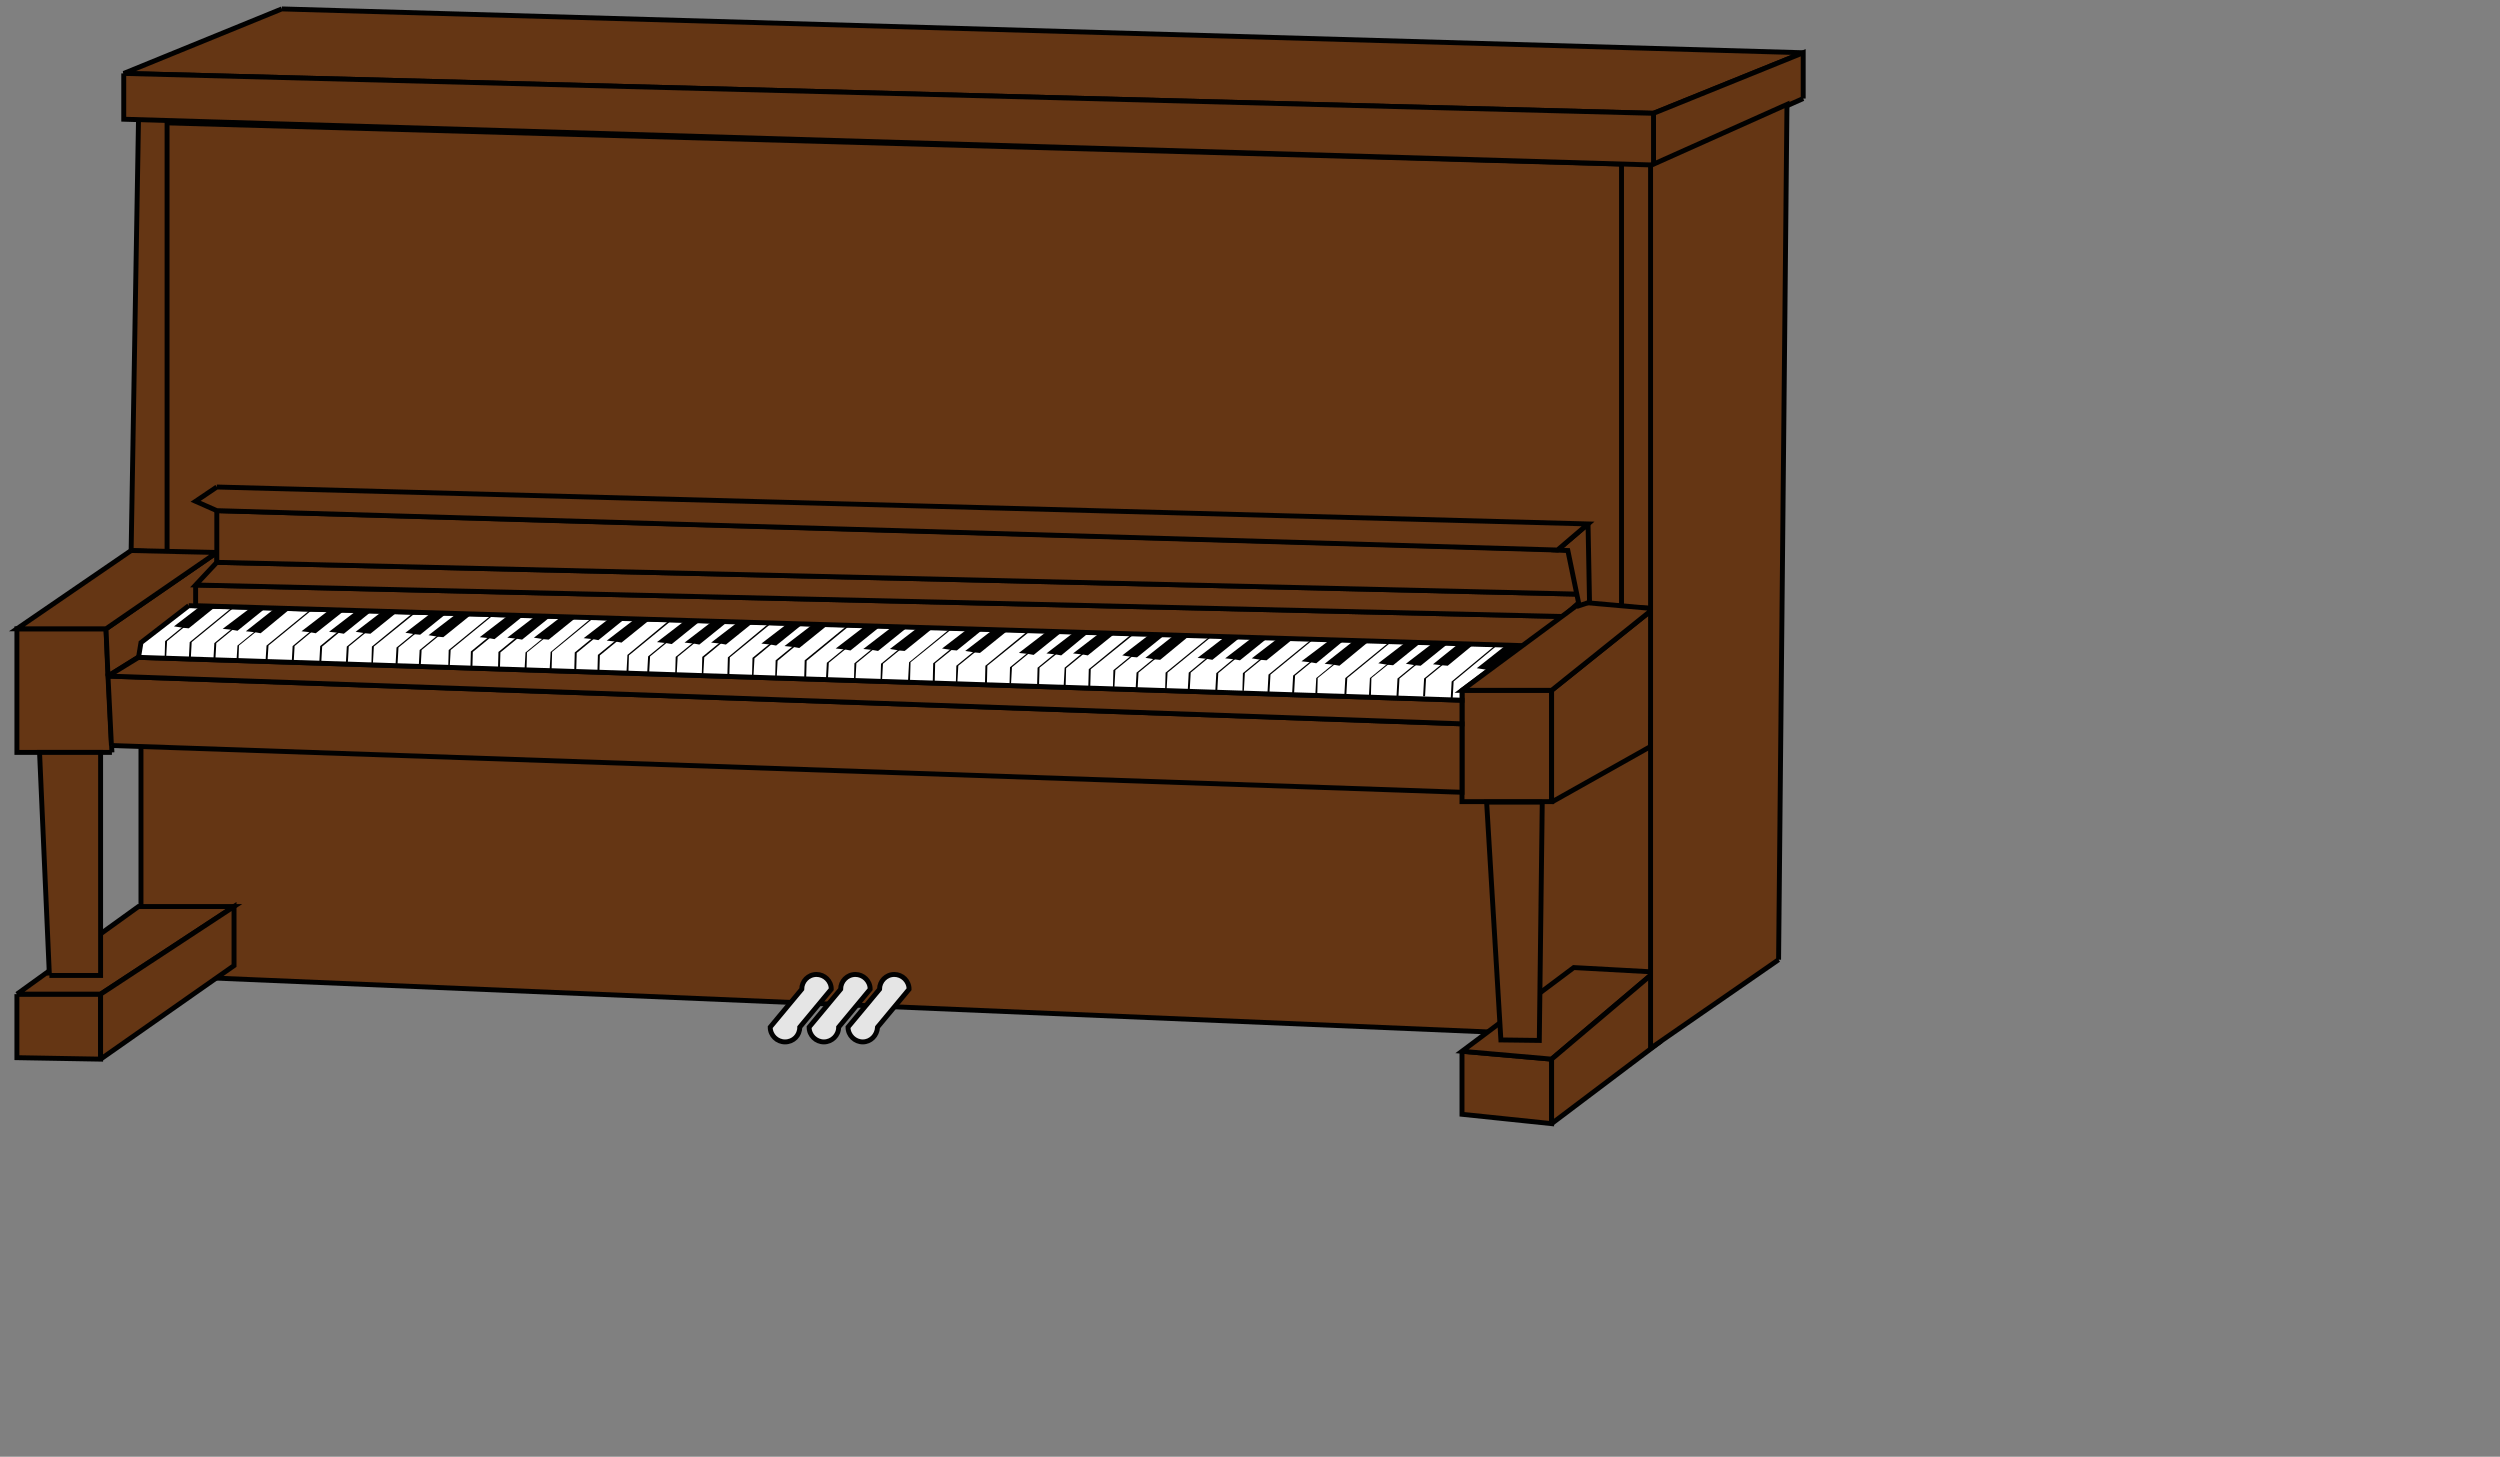 <svg version="1.1" width="393" height="229" viewBox="-1 -1 393 229" xmlns="http://www.w3.org/2000/svg" xmlns:xlink="http://www.w3.org/1999/xlink">
  <rect x="-1" y="-1" width="393" height="229" fill="#808080" stroke="none"/>
  <!-- Exported by Scratch - http://scratch.mit.edu/ -->
  <path id="ID0.9018703494220972" fill="#653614" stroke="#010101" stroke-width="0.5" d="M 83.200 198.300 " transform="matrix(1, 0, 0, 1, -98, -92)"/>
  <path id="ID0.20333377132192254" fill="#653614" stroke="#010101" stroke-width="0.5" d="M 353.700 206.300 " transform="matrix(1, 0, 0, 1, -98, -92)"/>
  <path id="ID0.17055229283869267" fill="#653614" d="M 93 187.300 " transform="matrix(1, 0, 0, 1, -98, -92)"/>
  <g id="ID0.39796314761042595" transform="matrix(0.774, 0, 0, 0.774, -43.7, -51.3)">
    <path id="ID0.24559980118647218" fill="#653614" stroke="#010101" d="M 83.800 89.800 L 391 98.500 L 391 276 L 83.800 263 L 83.800 89.800 "/>
    <path id="ID0.7567501273006201" fill="#653614" stroke="#010101" d="M 112.400 66.800 L 80.300 79.900 L 391 88 L 421.400 75.700 L 112.400 66.800 "/>
    <path id="ID0.31316186441108584" fill="#653614" stroke="#010101" d="M 421.400 85 L 391 98.500 L 391 88 L 421.400 75.700 L 421.400 85 "/>
    <path id="ID0.2996890274807811" fill="#653614" stroke="#010101" d="M 77.900 217.800 L 58.600 217.800 L 58.600 192.700 L 76.700 192.700 L 77.900 217.800 "/>
    <path id="ID0.045056203845888376" fill="#653614" stroke="#010101" d="M 352.100 205.200 L 370.300 205.200 L 370.300 227.800 L 352.100 227.800 L 352.100 205.200 Z "/>
    <path id="ID0.46900033624842763" fill="#653614" stroke="#010101" d="M 352.100 278.500 L 352.100 291.300 L 370.300 293.200 L 370.300 280.100 L 352.100 278.500 "/>
    <path id="ID0.07098396448418498" fill="#653614" stroke="#010101" d="M 370.300 280.100 L 391.200 262.400 L 374.800 261.500 L 352.100 278.500 L 370.300 280.100 "/>
    <path id="ID0.7630109400488436" fill="#653614" stroke="#010101" d="M 370.300 293.200 L 392.300 276.600 L 391.200 262.400 L 370.300 280.100 L 370.300 293.200 "/>
    <path id="ID0.918982457369566" fill="#653614" stroke="#010101" d="M 368.400 227.900 L 367.800 276.300 L 360 276.200 L 357.100 227.900 L 368.400 227.900 "/>
    <path id="ID0.2943453914485872" fill="#653614" stroke="#010101" d="M 58.600 266.900 L 75.600 266.900 L 75.600 280.100 L 58.600 279.800 L 58.600 266.900 "/>
    <path id="ID0.40090712532401085" fill="#653614" stroke="#010101" d="M 58.600 266.900 L 83.300 249.100 L 102.700 249.100 L 75.600 266.900 L 58.600 266.900 "/>
    <path id="ID0.7157609509304166" fill="#653614" stroke="#010101" d="M 65.200 263.100 L 75.600 263.100 L 75.600 217.800 L 63.200 217.800 L 65.200 263.100 "/>
    <path id="ID0.5842729681171477" fill="#653614" stroke="#010101" d="M 75.600 280.100 L 102.700 261.100 L 102.700 249.100 L 75.600 266.900 L 75.600 280.100 "/>
    <path id="ID0.6402663891203701" fill="#653614" stroke="#010101" d="M 77.800 216.400 L 352.100 225.900 L 352.100 212 L 77.100 202.300 L 77.800 216.400 "/>
    <path id="ID0.8810831452719867" fill="#653614" stroke="#010101" d="M 77.100 202.300 L 76.700 192.700 L 99.200 177.200 L 99.600 188.200 L 77.100 202.300 "/>
    <path id="ID0.7411722778342664" fill="#653614" stroke="#010101" d="M 89.100 89.200 L 89.100 177.200 L 81.800 176.800 L 83.300 89.200 L 89.100 89.200 "/>
    <path id="ID0.8971734633669257" fill="#653614" stroke="#010101" d="M 391 188.600 L 391.200 98.200 L 384.500 98.200 L 384.500 188.200 L 391 188.600 "/>
    <path id="ID0.40815907903015614" fill="#653614" stroke="#010101" d="M 81.800 176.800 L 99.200 177.200 L 76.700 192.700 L 58.600 192.700 L 81.800 176.800 "/>
    <path id="ID0.11669638939201832" fill="#653614" stroke="#010101" d="M 77.100 202.300 L 352.100 212 L 352.100 207.200 L 83.300 198.500 L 77.100 202.300 "/>
    <path id="ID0.8388672973960638" fill="#FFFFFF" stroke="#010101" d="M 93.500 188 L 83.800 195.500 L 83.300 198.500 L 352.100 207.200 L 352.100 205.200 L 364.400 195.900 L 93.500 188 "/>
    <g id="ID0.27846914948895574" transform="matrix(1, 0, 0, 1, 57, 66)">
      <path id="ID0.0028967373073101044" fill="#010101" d="M 364.400 195.900 L 358.100 201.100 L 357 201 L 355.100 200.700 L 361.300 195.800 L 364.400 195.900 " transform="matrix(1, 0, 0, 1, -57, -66)"/>
      <g id="ID0.6020338893868029">
        <g id="ID0.6149324565194547">
          <path id="ID0.05569248739629984" fill="#010101" d="M 125.100 189 L 119.300 193.600 L 118.200 193.400 L 116.400 193.200 L 122 188.900 L 125.100 189 " transform="matrix(1, 0, 0, 1, -57, -66)"/>
          <path id="ID0.04531349753960967" fill="#010101" d="M 115 196.200 L 114.800 199.800 L 114.400 199.800 L 114.600 196.200 L 123.400 188.900 L 123.800 188.900 L 115 196.200 " transform="matrix(1, 0, 0, 1, -57, -66)"/>
        </g>
        <g id="ID0.8509628805331886">
          <path id="ID0.2106060259975493" fill="#010101" d="M 130.700 189.100 L 125 193.700 L 123.800 193.500 L 122 193.300 L 127.600 189 L 130.700 189.100 " transform="matrix(1, 0, 0, 1, -57, -66)"/>
          <path id="ID0.1646832493133843" fill="#010101" d="M 120.600 196.300 L 120.400 199.900 L 120 199.900 L 120.200 196.200 L 129 189 L 129.400 189 L 120.600 196.300 " transform="matrix(1, 0, 0, 1, -57, -66)"/>
        </g>
        <g id="ID0.7421482065692544">
          <path id="ID0.910424089524895" fill="#010101" d="M 136.100 189.100 L 130.400 193.700 L 129.300 193.600 L 127.400 193.300 L 133 189 L 136.100 189.100 " transform="matrix(1, 0, 0, 1, -57, -66)"/>
          <path id="ID0.9965165909379721" fill="#010101" d="M 126 196.300 L 125.800 199.900 L 125.400 199.900 L 125.600 196.300 L 134.400 189.100 L 134.800 189.100 L 126 196.300 " transform="matrix(1, 0, 0, 1, -57, -66)"/>
        </g>
      </g>
      <g id="ID0.8461869028396904">
        <g id="ID0.31245004292577505">
          <g id="ID0.4372937558218837">
            <path id="ID0.48171380488201976" fill="#010101" d="M 109.100 188.500 L 103.400 193.100 L 102.300 192.900 L 100.400 192.700 L 106.100 188.400 L 109.100 188.500 " transform="matrix(1, 0, 0, 1, -57, -66)"/>
            <path id="ID0.6444358085282147" fill="#010101" d="M 99.100 195.600 L 98.900 199.200 L 98.500 199.200 L 98.700 195.600 L 107.500 188.400 L 107.900 188.400 L 99.100 195.600 " transform="matrix(1, 0, 0, 1, -57, -66)"/>
          </g>
          <g id="ID0.9639371102675796">
            <path id="ID0.6452005682513118" fill="#010101" d="M 114.400 188.400 L 108.100 193.600 L 107 193.400 L 105.100 193.200 L 111.300 188.300 L 114.400 188.400 " transform="matrix(1, 0, 0, 1, -57, -66)"/>
            <path id="ID0.2775643072091043" fill="#010101" d="M 103.700 196.100 L 103.600 199.200 L 103.200 199.200 L 103.400 196.100 L 112.200 188.900 L 112.600 188.900 L 103.700 196.100 " transform="matrix(1, 0, 0, 1, -57, -66)"/>
          </g>
        </g>
        <path id="ID0.6546635702252388" fill="#010101" d="M 109.700 196.100 L 109.500 199.200 L 109.100 199.200 L 109.300 196.100 L 118.100 188.900 L 118.500 188.900 L 109.700 196.100 " transform="matrix(1, 0, 0, 1, -57, -66)"/>
        <path id="ID0.6873722793534398" fill="#010101" d="M 94.100 195.400 L 93.900 199.100 L 93.500 199.100 L 93.700 195.400 L 102.500 188.200 L 102.900 188.200 L 94.100 195.400 " transform="matrix(1, 0, 0, 1, -57, -66)"/>
      </g>
      <g id="ID0.5353171383030713">
        <path id="ID0.33504540007561445" fill="#010101" d="M 99.200 188 L 93.500 192.600 L 92.400 192.500 L 90.500 192.200 L 96.100 187.900 L 99.200 188 " transform="matrix(1, 0, 0, 1, -57, -66)"/>
        <path id="ID0.7970625082962215" fill="#010101" d="M 89.100 195.200 L 88.900 198.800 L 88.600 198.800 L 88.700 195.200 L 97.500 188 L 97.900 188 L 89.100 195.200 " transform="matrix(1, 0, 0, 1, -57, -66)"/>
      </g>
      <g id="ID0.3588647567667067">
        <g id="ID0.9576510586775839">
          <g id="ID0.5002353303134441">
            <path id="ID0.21939515927806497" fill="#010101" d="M 146.200 189.300 L 140.500 193.900 L 139.400 193.800 L 137.500 193.500 L 143.100 189.200 L 146.200 189.300 " transform="matrix(1, 0, 0, 1, -57, -66)"/>
            <path id="ID0.9377802242524922" fill="#010101" d="M 136.100 196.500 L 135.900 200.100 L 135.500 200.100 L 135.700 196.500 L 144.500 189.300 L 144.900 189.300 L 136.100 196.500 " transform="matrix(1, 0, 0, 1, -57, -66)"/>
          </g>
          <g id="ID0.845962350256741">
            <path id="ID0.5181161314249039" fill="#010101" d="M 150.900 189.800 L 145.200 194.400 L 144.100 194.300 L 142.200 194 L 147.800 189.700 L 150.900 189.800 " transform="matrix(1, 0, 0, 1, -57, -66)"/>
            <path id="ID0.5040079629980028" fill="#010101" d="M 140.800 197 L 140.600 200.600 L 140.200 200.600 L 140.400 197 L 149.200 189.800 L 149.600 189.800 L 140.800 197 " transform="matrix(1, 0, 0, 1, -57, -66)"/>
          </g>
        </g>
        <path id="ID0.903286068700254" fill="#010101" d="M 146.700 197 L 146.500 200.600 L 146.200 200.600 L 146.300 197 L 155.100 189.800 L 155.500 189.800 L 146.700 197 " transform="matrix(1, 0, 0, 1, -57, -66)"/>
        <path id="ID0.3428169242106378" fill="#010101" d="M 131.100 196.300 L 130.900 199.900 L 130.600 199.900 L 130.700 196.300 L 139.500 189.100 L 140 189.100 L 131.100 196.300 " transform="matrix(1, 0, 0, 1, -57, -66)"/>
      </g>
      <g id="ID0.7824945580214262">
        <g id="ID0.7048882320523262">
          <path id="ID0.8590545319020748" fill="#010101" d="M 161.300 190.200 L 155.600 194.800 L 154.500 194.600 L 152.600 194.400 L 158.200 190.100 L 161.300 190.200 " transform="matrix(1, 0, 0, 1, -57, -66)"/>
          <path id="ID0.6323136640712619" fill="#010101" d="M 151.200 197.400 L 151.100 201 L 150.700 201 L 150.800 197.300 L 159.600 190.100 L 160.100 190.100 L 151.200 197.400 " transform="matrix(1, 0, 0, 1, -57, -66)"/>
        </g>
        <g id="ID0.6792240007780492">
          <path id="ID0.9690444748848677" fill="#010101" d="M 166.900 190.300 L 161.200 194.900 L 160.100 194.700 L 158.200 194.500 L 163.800 190.200 L 166.900 190.300 " transform="matrix(1, 0, 0, 1, -57, -66)"/>
          <path id="ID0.758364933077246" fill="#010101" d="M 156.800 197.500 L 156.700 201.100 L 156.300 201.100 L 156.400 197.400 L 165.200 190.200 L 165.700 190.200 L 156.800 197.500 " transform="matrix(1, 0, 0, 1, -57, -66)"/>
        </g>
        <g id="ID0.3744732914492488">
          <path id="ID0.06686371937394142" fill="#010101" d="M 172.300 190.300 L 166.600 194.900 L 165.500 194.800 L 163.600 194.500 L 169.200 190.200 L 172.300 190.300 " transform="matrix(1, 0, 0, 1, -57, -66)"/>
          <path id="ID0.7527062534354627" fill="#010101" d="M 162.200 197.500 L 162.100 201.100 L 161.700 201.100 L 161.900 197.500 L 170.700 190.300 L 171.100 190.300 L 162.200 197.500 " transform="matrix(1, 0, 0, 1, -57, -66)"/>
        </g>
      </g>
      <g id="ID0.9649927709251642">
        <g id="ID0.82623609341681">
          <g id="ID0.9426002246327698">
            <path id="ID0.9657575218006968" fill="#010101" d="M 182.400 190.400 L 176.700 195 L 175.600 194.800 L 173.700 194.600 L 179.300 190.300 L 182.400 190.400 " transform="matrix(1, 0, 0, 1, -57, -66)"/>
            <path id="ID0.9139557592570782" fill="#010101" d="M 172.300 197.600 L 172.200 201.200 L 171.800 201.200 L 171.900 197.500 L 180.700 190.300 L 181.200 190.300 L 172.300 197.600 " transform="matrix(1, 0, 0, 1, -57, -66)"/>
          </g>
          <g id="ID0.6709551969543099">
            <path id="ID0.49488796573132277" fill="#010101" d="M 187.100 190.900 L 181.400 195.500 L 180.300 195.300 L 178.400 195.100 L 184 190.800 L 187.100 190.900 " transform="matrix(1, 0, 0, 1, -57, -66)"/>
            <path id="ID0.045076449401676655" fill="#010101" d="M 177 198.100 L 176.900 201.700 L 176.500 201.700 L 176.600 198 L 185.400 190.800 L 185.900 190.800 L 177 198.100 " transform="matrix(1, 0, 0, 1, -57, -66)"/>
          </g>
        </g>
        <path id="ID0.566569734364748" fill="#010101" d="M 182.900 198.100 L 182.800 201.700 L 182.400 201.700 L 182.600 198 L 191.300 190.800 L 191.800 190.800 L 182.900 198.100 " transform="matrix(1, 0, 0, 1, -57, -66)"/>
        <path id="ID0.9686140199191868" fill="#010101" d="M 167.300 197.400 L 167.200 201 L 166.800 201 L 167 197.400 L 175.800 190.100 L 176.200 190.100 L 167.300 197.400 " transform="matrix(1, 0, 0, 1, -57, -66)"/>
      </g>
      <g id="ID0.7633622516877949">
        <g id="ID0.42501507978886366">
          <path id="ID0.04638845240697265" fill="#010101" d="M 197.300 191.200 L 191.600 195.800 L 190.500 195.600 L 188.600 195.400 L 194.200 191.100 L 197.300 191.200 " transform="matrix(1, 0, 0, 1, -57, -66)"/>
          <path id="ID0.3925710660405457" fill="#010101" d="M 187.200 198.300 L 187 201.900 L 186.600 201.900 L 186.800 198.300 L 195.600 191.100 L 196 191.100 L 187.200 198.300 " transform="matrix(1, 0, 0, 1, -57, -66)"/>
        </g>
        <g id="ID0.2913860883563757">
          <path id="ID0.13780470052734017" fill="#010101" d="M 202.900 191.300 L 197.200 195.900 L 196.100 195.700 L 194.200 195.500 L 199.800 191.200 L 202.900 191.300 " transform="matrix(1, 0, 0, 1, -57, -66)"/>
          <path id="ID0.15666300896555185" fill="#010101" d="M 192.800 198.400 L 192.600 202 L 192.300 202 L 192.400 198.400 L 201.200 191.200 L 201.600 191.200 L 192.800 198.400 " transform="matrix(1, 0, 0, 1, -57, -66)"/>
        </g>
        <g id="ID0.441098069306463">
          <path id="ID0.714820871129632" fill="#010101" d="M 208.300 191.300 L 202.600 195.900 L 201.500 195.700 L 199.600 195.500 L 205.200 191.200 L 208.300 191.300 " transform="matrix(1, 0, 0, 1, -57, -66)"/>
          <path id="ID0.0688434592448175" fill="#010101" d="M 198.200 198.500 L 198 202.100 L 197.700 202.100 L 197.800 198.400 L 206.600 191.200 L 207 191.200 L 198.200 198.500 " transform="matrix(1, 0, 0, 1, -57, -66)"/>
        </g>
      </g>
      <g id="ID0.2153304610401392">
        <g id="ID0.35889078537002206">
          <g id="ID0.47834252612665296">
            <path id="ID0.847481562756002" fill="#010101" d="M 218.500 191.500 L 212.800 196.100 L 211.700 195.900 L 209.800 195.700 L 215.400 191.400 L 218.500 191.500 " transform="matrix(1, 0, 0, 1, -57, -66)"/>
            <path id="ID0.19335697125643492" fill="#010101" d="M 208.400 198.700 L 208.200 202.300 L 207.900 202.300 L 208 198.600 L 216.800 191.400 L 217.200 191.400 L 208.400 198.700 " transform="matrix(1, 0, 0, 1, -57, -66)"/>
          </g>
          <g id="ID0.14385672891512513">
            <path id="ID0.9752044840715826" fill="#010101" d="M 223.200 192 L 217.500 196.600 L 216.400 196.400 L 214.500 196.200 L 220.100 191.900 L 223.200 192 " transform="matrix(1, 0, 0, 1, -57, -66)"/>
            <path id="ID0.7869619964621961" fill="#010101" d="M 213.100 199.200 L 212.900 202.800 L 212.600 202.800 L 212.700 199.100 L 221.500 191.900 L 221.900 191.900 L 213.100 199.200 " transform="matrix(1, 0, 0, 1, -57, -66)"/>
          </g>
        </g>
        <path id="ID0.22956209257245064" fill="#010101" d="M 219 199.200 L 218.900 202.800 L 218.500 202.800 L 218.600 199.100 L 227.400 191.900 L 227.900 191.900 L 219 199.200 " transform="matrix(1, 0, 0, 1, -57, -66)"/>
        <path id="ID0.3631910579279065" fill="#010101" d="M 203.400 198.500 L 203.300 202.100 L 202.900 202.100 L 203 198.500 L 211.800 191.200 L 212.300 191.200 L 203.400 198.500 " transform="matrix(1, 0, 0, 1, -57, -66)"/>
      </g>
      <g id="ID0.2765174596570432">
        <g id="ID0.6300803078338504">
          <path id="ID0.920213452540338" fill="#010101" d="M 233.600 192.500 L 227.900 197.100 L 226.800 196.900 L 224.900 196.700 L 230.500 192.400 L 233.600 192.500 " transform="matrix(1, 0, 0, 1, -57, -66)"/>
          <path id="ID0.9844606732949615" fill="#010101" d="M 223.500 199.600 L 223.300 203.300 L 222.900 203.300 L 223.100 199.600 L 231.900 192.400 L 232.300 192.400 L 223.500 199.600 " transform="matrix(1, 0, 0, 1, -57, -66)"/>
        </g>
        <g id="ID0.6032179389148951">
          <path id="ID0.6214253595098853" fill="#010101" d="M 239.200 192.600 L 233.500 197.200 L 232.400 197 L 230.500 196.800 L 236.100 192.500 L 239.200 192.600 " transform="matrix(1, 0, 0, 1, -57, -66)"/>
          <path id="ID0.2499992586672306" fill="#010101" d="M 229.100 199.700 L 228.900 203.400 L 228.600 203.400 L 228.700 199.700 L 237.500 192.500 L 237.900 192.500 L 229.100 199.700 " transform="matrix(1, 0, 0, 1, -57, -66)"/>
        </g>
        <g id="ID0.979905710555613">
          <path id="ID0.9992955317720771" fill="#010101" d="M 244.600 192.600 L 238.900 197.200 L 237.800 197.100 L 235.900 196.800 L 241.500 192.500 L 244.600 192.600 " transform="matrix(1, 0, 0, 1, -57, -66)"/>
          <path id="ID0.02911887550726533" fill="#010101" d="M 234.500 199.800 L 234.300 203.400 L 234 203.400 L 234.100 199.800 L 242.900 192.600 L 243.300 192.600 L 234.500 199.800 " transform="matrix(1, 0, 0, 1, -57, -66)"/>
        </g>
      </g>
      <g id="ID0.010363378096371889">
        <g id="ID0.8747963118366897">
          <g id="ID0.41189994663000107">
            <path id="ID0.12796298833563924" fill="#010101" d="M 255.200 192.500 L 249.500 197.100 L 248.400 197 L 246.500 196.700 L 252.100 192.400 L 255.200 192.500 " transform="matrix(1, 0, 0, 1, -57, -66)"/>
            <path id="ID0.1648713517934084" fill="#010101" d="M 245.100 199.700 L 245 203.900 L 244.600 203.900 L 244.700 199.700 L 253.500 192.500 L 254 192.500 L 245.100 199.700 " transform="matrix(1, 0, 0, 1, -57, -66)"/>
          </g>
          <g id="ID0.6643101270310581">
            <path id="ID0.007184034213423729" fill="#010101" d="M 259.900 193 L 254.200 197.600 L 253.100 197.500 L 251.200 197.200 L 256.800 192.900 L 259.900 193 " transform="matrix(1, 0, 0, 1, -57, -66)"/>
            <path id="ID0.8279236410744488" fill="#010101" d="M 249.800 200.200 L 249.600 203.800 L 249.300 203.800 L 249.400 200.200 L 258.200 193 L 258.700 193 L 249.800 200.200 " transform="matrix(1, 0, 0, 1, -57, -66)"/>
          </g>
        </g>
        <path id="ID0.18114699563011527" fill="#010101" d="M 255.700 200.200 L 255.600 204.400 L 255.200 204.400 L 255.300 200.200 L 264.100 193 L 264.600 193 L 255.700 200.200 " transform="matrix(1, 0, 0, 1, -57, -66)"/>
        <path id="ID0.029794640373438597" fill="#010101" d="M 240.100 199.500 L 240 203.100 L 239.600 203.100 L 239.800 199.500 L 248.600 192.300 L 249 192.300 L 240.100 199.500 " transform="matrix(1, 0, 0, 1, -57, -66)"/>
      </g>
      <g id="ID0.7463410058990121">
        <g id="ID0.4079849887639284">
          <path id="ID0.5488035809248686" fill="#010101" d="M 270.800 193.400 L 265.100 198 L 264 197.800 L 262.100 197.600 L 267.700 193.300 L 270.800 193.400 " transform="matrix(1, 0, 0, 1, -57, -66)"/>
          <path id="ID0.278435624204576" fill="#010101" d="M 260.700 200.500 L 260.500 204.100 L 260.200 204.100 L 260.300 200.500 L 269.100 193.300 L 269.500 193.300 L 260.700 200.500 " transform="matrix(1, 0, 0, 1, -57, -66)"/>
        </g>
        <g id="ID0.3247892688959837">
          <path id="ID0.4040160244330764" fill="#010101" d="M 276.400 193.400 L 270.700 198.100 L 269.600 197.900 L 267.700 197.700 L 273.300 193.400 L 276.400 193.400 " transform="matrix(1, 0, 0, 1, -57, -66)"/>
          <path id="ID0.032053894829005" fill="#010101" d="M 266.300 200.600 L 266.200 204.200 L 265.800 204.200 L 265.900 200.600 L 274.700 193.400 L 275.200 193.400 L 266.300 200.600 " transform="matrix(1, 0, 0, 1, -57, -66)"/>
        </g>
        <g id="ID0.8055254854261875">
          <path id="ID0.39091239171102643" fill="#010101" d="M 281.800 193.500 L 276.100 198.100 L 275 197.900 L 273.100 197.700 L 278.700 193.400 L 281.800 193.500 " transform="matrix(1, 0, 0, 1, -57, -66)"/>
          <path id="ID0.03683853521943092" fill="#010101" d="M 271.700 200.700 L 271.600 204.300 L 271.200 204.300 L 271.400 200.600 L 280.100 193.400 L 280.600 193.400 L 271.700 200.700 " transform="matrix(1, 0, 0, 1, -57, -66)"/>
        </g>
      </g>
      <g id="ID0.4470215141773224">
        <g id="ID0.582835981156677">
          <g id="ID0.8569614328444004">
            <path id="ID0.46947140898555517" fill="#010101" d="M 291.800 193.900 L 286.100 198.500 L 285 198.400 L 283.100 198.100 L 288.700 193.800 L 291.800 193.900 " transform="matrix(1, 0, 0, 1, -57, -66)"/>
            <path id="ID0.6911392039619386" fill="#010101" d="M 281.700 201.100 L 281.500 204.700 L 281.200 204.700 L 281.300 201.100 L 290.100 193.900 L 290.500 193.900 L 281.700 201.100 " transform="matrix(1, 0, 0, 1, -57, -66)"/>
          </g>
          <g id="ID0.1627408997155726">
            <path id="ID0.5659334203228354" fill="#010101" d="M 297.100 193.800 L 290.800 199 L 289.700 198.900 L 287.800 198.600 L 294 193.700 L 297.100 193.800 " transform="matrix(1, 0, 0, 1, -57, -66)"/>
            <path id="ID0.8470185892656446" fill="#010101" d="M 286.400 201.600 L 286.200 205.200 L 285.800 205.200 L 286 201.600 L 294.800 194.400 L 295.200 194.400 L 286.400 201.600 " transform="matrix(1, 0, 0, 1, -57, -66)"/>
          </g>
        </g>
        <path id="ID0.5791576220653951" fill="#010101" d="M 292.300 201.600 L 292.100 205.200 L 291.800 205.200 L 291.900 201.600 L 300.700 194.400 L 301.100 194.400 L 292.300 201.600 " transform="matrix(1, 0, 0, 1, -57, -66)"/>
        <path id="ID0.9067206815816462" fill="#010101" d="M 276.700 200.900 L 276.600 204.500 L 276.200 204.500 L 276.300 200.900 L 285.100 193.700 L 285.600 193.700 L 276.700 200.900 " transform="matrix(1, 0, 0, 1, -57, -66)"/>
      </g>
      <g id="ID0.35553160961717367">
        <g id="ID0.06275487458333373">
          <path id="ID0.7617951552383602" fill="#010101" d="M 307.100 194.400 L 301.400 199 L 300.300 198.800 L 298.400 198.600 L 304 194.300 L 307.100 194.400 " transform="matrix(1, 0, 0, 1, -57, -66)"/>
          <path id="ID0.5518058147281408" fill="#010101" d="M 297 201.600 L 296.800 205.200 L 296.400 205.200 L 296.600 201.600 L 305.400 194.300 L 305.800 194.300 L 297 201.600 " transform="matrix(1, 0, 0, 1, -57, -66)"/>
        </g>
        <g id="ID0.4146307623013854">
          <path id="ID0.9478620626032352" fill="#010101" d="M 312.700 194.500 L 307 199.100 L 305.900 198.900 L 304 198.700 L 309.600 194.400 L 312.700 194.500 " transform="matrix(1, 0, 0, 1, -57, -66)"/>
          <path id="ID0.9797355886548758" fill="#010101" d="M 302.600 201.700 L 302.400 205.300 L 302 205.300 L 302.200 201.700 L 311 194.400 L 311.400 194.400 L 302.600 201.700 " transform="matrix(1, 0, 0, 1, -57, -66)"/>
        </g>
        <g id="ID0.5502126859501004">
          <path id="ID0.06591497967019677" fill="#010101" d="M 318.100 194.500 L 312.400 199.100 L 311.300 199 L 309.400 198.700 L 315 194.400 L 318.100 194.500 " transform="matrix(1, 0, 0, 1, -57, -66)"/>
          <path id="ID0.40066339215263724" fill="#010101" d="M 308 201.700 L 307.800 205.300 L 307.500 205.300 L 307.600 201.700 L 316.400 194.500 L 316.800 194.500 L 308 201.700 " transform="matrix(1, 0, 0, 1, -57, -66)"/>
        </g>
      </g>
      <g id="ID0.6127760615199804">
        <g id="ID0.23255063593387604">
          <g id="ID0.6457197605632246">
            <path id="ID0.49826717423275113" fill="#010101" d="M 328.200 195 L 322.500 199.700 L 321.400 199.500 L 319.500 199.300 L 325.200 195 L 328.200 195 " transform="matrix(1, 0, 0, 1, -57, -66)"/>
            <path id="ID0.7202667626552284" fill="#010101" d="M 318.200 202.200 L 318 205.800 L 317.600 205.800 L 317.800 202.200 L 326.600 195 L 327 195 L 318.200 202.200 " transform="matrix(1, 0, 0, 1, -57, -66)"/>
          </g>
          <g id="ID0.7361480947583914">
            <path id="ID0.9817520040087402" fill="#010101" d="M 333.500 195 L 327.200 200.200 L 326.100 200 L 324.200 199.800 L 330.400 194.900 L 333.500 195 " transform="matrix(1, 0, 0, 1, -57, -66)"/>
            <path id="ID0.9951007757335901" fill="#010101" d="M 322.800 202.700 L 322.700 206.300 L 322.300 206.300 L 322.500 202.700 L 331.300 195.500 L 331.700 195.500 L 322.800 202.700 " transform="matrix(1, 0, 0, 1, -57, -66)"/>
          </g>
        </g>
        <path id="ID0.0756415082141757" fill="#010101" d="M 328.800 202.700 L 328.600 206.300 L 328.200 206.300 L 328.400 202.700 L 337.200 195.500 L 337.600 195.500 L 328.800 202.700 " transform="matrix(1, 0, 0, 1, -57, -66)"/>
        <path id="ID0.7261860272847116" fill="#010101" d="M 313.200 202 L 313 205.600 L 312.600 205.600 L 312.800 202 L 321.600 194.800 L 322 194.800 L 313.200 202 " transform="matrix(1, 0, 0, 1, -57, -66)"/>
      </g>
      <g id="ID0.2783802803605795">
        <g id="ID0.33441187674179673">
          <path id="ID0.27372729359194636" fill="#010101" d="M 343.800 195.500 L 338.100 200.100 L 337 200 L 335.100 199.700 L 340.700 195.400 L 343.800 195.500 " transform="matrix(1, 0, 0, 1, -57, -66)"/>
          <path id="ID0.5839720093645155" fill="#010101" d="M 333.700 202.700 L 333.600 206.300 L 333.200 206.300 L 333.400 202.700 L 342.200 195.500 L 342.600 195.500 L 333.700 202.700 " transform="matrix(1, 0, 0, 1, -57, -66)"/>
        </g>
        <g id="ID0.9474432794377208">
          <path id="ID0.29591756127774715" fill="#010101" d="M 349.400 195.600 L 343.700 200.200 L 342.600 200.100 L 340.700 199.800 L 346.300 195.500 L 349.400 195.600 " transform="matrix(1, 0, 0, 1, -57, -66)"/>
          <path id="ID0.25531289260834455" fill="#010101" d="M 339.400 202.800 L 339.200 206.400 L 338.800 206.400 L 339 202.800 L 347.800 195.600 L 348.200 195.600 L 339.400 202.800 " transform="matrix(1, 0, 0, 1, -57, -66)"/>
        </g>
        <g id="ID0.16486621042713523">
          <path id="ID0.08157985657453537" fill="#010101" d="M 355.400 195.100 L 349.200 200.200 L 348 200.100 L 346.200 199.900 L 352.300 195 L 355.400 195.100 " transform="matrix(1, 0, 0, 1, -57, -66)"/>
          <path id="ID0.46460446482524276" fill="#010101" d="M 344.800 202.800 L 344.600 206.400 L 344.200 206.400 L 344.400 202.800 L 353.200 195.600 L 353.600 195.600 L 344.800 202.800 " transform="matrix(1, 0, 0, 1, -57, -66)"/>
        </g>
      </g>
      <path id="ID0.3297708057798445" fill="#010101" d="M 350.400 203.400 L 350.200 207 L 349.800 207 L 350 203.400 L 359.400 195.600 L 359.800 195.600 L 350.400 203.400 " transform="matrix(1, 0, 0, 1, -57, -66)"/>
    </g>
    <path id="ID0.7170490431599319" fill="#653614" stroke="#010101" d="M 94.900 183.800 L 372.700 190.200 L 367.200 196.200 L 94.900 188 L 94.900 183.800 "/>
    <g id="ID0.685191837605089" transform="matrix(1, 0, 0, 1, 57, 66)">
      <path id="ID0.8515744232572615" fill="#E5E5E5" stroke="#010101" d="M 214.600 276.600 L 214.600 276.600 C 213 276.600 211.600 275.300 211.600 273.600 L 218 265.900 C 218 264.300 219.300 262.900 221 262.900 L 221 262.900 C 222.600 262.900 224 264.200 224 265.900 L 217.600 273.600 C 217.600 275.300 216.300 276.600 214.600 276.600 Z " transform="matrix(1, 0, 0, 1, -57, -66)"/>
      <path id="ID0.7391436570324004" fill="#E5E5E5" stroke="#010101" d="M 222.500 276.600 L 222.500 276.600 C 220.900 276.600 219.500 275.300 219.500 273.600 L 225.900 265.900 C 225.900 264.300 227.200 262.900 228.900 262.900 L 228.900 262.900 C 230.500 262.900 231.900 264.200 231.900 265.900 L 225.500 273.600 C 225.500 275.300 224.100 276.600 222.500 276.600 Z " transform="matrix(1, 0, 0, 1, -57, -66)"/>
      <path id="ID0.08578196866437793" fill="#E5E5E5" stroke="#010101" d="M 230.400 276.600 L 230.400 276.600 C 228.800 276.600 227.400 275.300 227.400 273.600 L 233.800 265.900 C 233.800 264.300 235.100 262.900 236.800 262.900 L 236.800 262.900 C 238.400 262.900 239.800 264.200 239.800 265.900 L 233.400 273.600 C 233.300 275.300 232 276.600 230.400 276.600 Z " transform="matrix(1, 0, 0, 1, -57, -66)"/>
    </g>
    <path id="ID0.09200343862175941" fill="#653614" stroke="#010101" d="M 370.300 227.900 L 370.300 205.200 L 391 188.600 L 390.400 216.600 L 370.300 227.900 "/>
    <path id="ID0.10539988009259105" fill="#653614" stroke="#010101" d="M 80.300 79.900 L 391 88 L 391 98.500 L 80.300 89.200 L 80.300 79.900 "/>
    <path id="ID0.8770759645849466" fill="#653614" stroke="#010101" d="M 377.700 185.700 L 372.700 190.200 L 94.900 183.800 L 99.200 179.200 L 377.700 185.700 "/>
    <path id="ID0.01847740449011326" fill="#653614" stroke="#010101" d="M 376.300 187.300 L 391 188.600 L 370.300 205.200 L 352.100 205.200 L 376.300 187.300 "/>
    <path id="ID0.47149527026340365" fill="#653614" stroke="#010101" d="M 416.400 259.900 L 418.100 86.200 L 390.400 98.600 L 390.400 277.900 L 416.400 259.900 "/>
    <path id="ID0.7990236985497177" fill="#653614" stroke="#010101" d="M 99.200 168.700 L 99.200 179.200 L 377.700 185.700 L 377.700 176.800 L 99.200 168.700 "/>
    <path id="ID0.36175320763140917" fill="#653614" stroke="#010101" d="M 377.700 171.400 L 371.500 176.700 L 373.600 176.800 L 375.900 188 L 378 187.300 L 377.700 171.400 "/>
    <path id="ID0.1842570244334638" fill="#653614" stroke="#010101" d="M 99.200 163.900 L 94.900 166.800 L 99.200 168.700 L 371.500 176.700 L 377.700 171.400 L 99.200 163.900 "/>
  </g>
</svg>